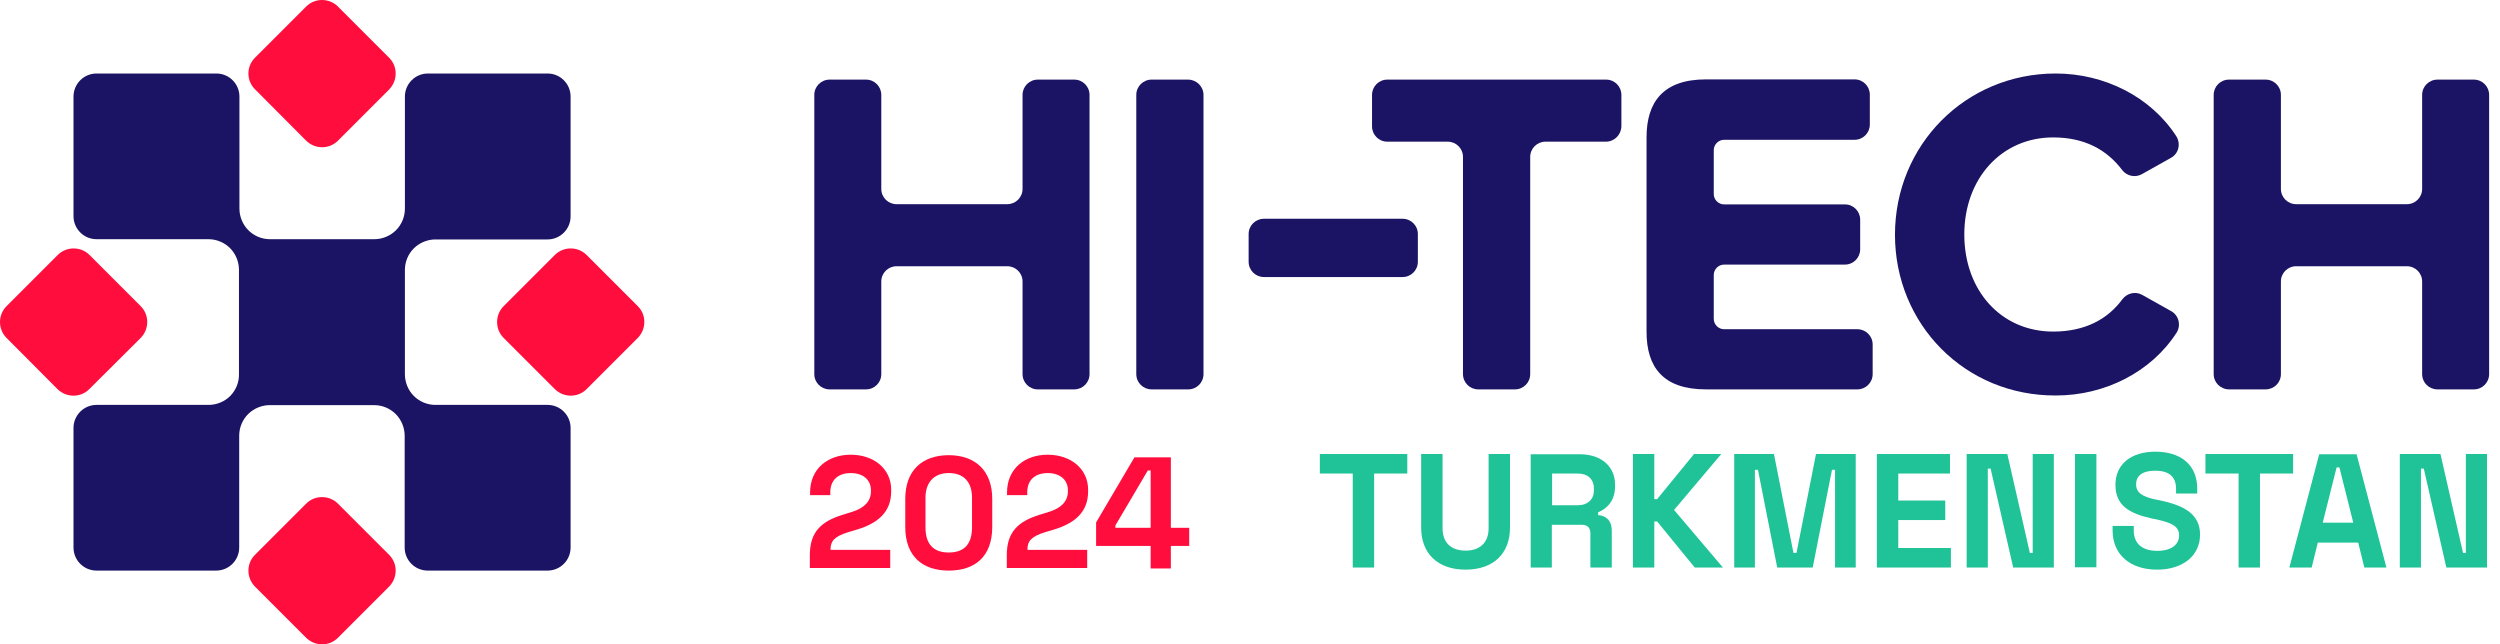 <svg width="97" height="25" viewBox="0 0 97 25" fill="none" xmlns="http://www.w3.org/2000/svg">
<path d="M31.422 22.057V21.537C31.422 20.634 31.869 20.233 32.681 19.978L33.091 19.85C33.538 19.704 33.793 19.449 33.793 19.057V19.029C33.793 18.619 33.492 18.355 33.009 18.355C32.526 18.355 32.216 18.619 32.216 19.102V19.212H31.431V19.111C31.431 18.181 32.124 17.643 33.009 17.643C33.894 17.643 34.578 18.181 34.578 19.002V19.066C34.578 19.896 34.021 20.306 33.292 20.534L32.9 20.652C32.371 20.817 32.225 20.999 32.225 21.309V21.336H34.541V22.039H31.422V22.057Z" fill="#FF0D3D"/>
<path d="M35.124 20.443V19.358C35.124 18.245 35.79 17.661 36.812 17.661C37.833 17.661 38.499 18.254 38.499 19.358V20.443C38.499 21.592 37.833 22.139 36.812 22.139C35.79 22.139 35.124 21.583 35.124 20.443ZM37.714 20.461V19.312C37.714 18.674 37.368 18.354 36.812 18.354C36.246 18.354 35.909 18.71 35.909 19.312V20.461C35.909 21.108 36.21 21.437 36.812 21.437C37.432 21.437 37.714 21.09 37.714 20.461Z" fill="#FF0D3D"/>
<path d="M39.064 22.057V21.537C39.064 20.634 39.511 20.233 40.322 19.978L40.733 19.85C41.18 19.704 41.435 19.449 41.435 19.057V19.029C41.435 18.619 41.134 18.355 40.651 18.355C40.167 18.355 39.857 18.619 39.857 19.102V19.212H39.073V19.111C39.073 18.181 39.766 17.643 40.651 17.643C41.535 17.643 42.219 18.181 42.219 19.002V19.066C42.219 19.896 41.663 20.306 40.933 20.534L40.541 20.652C40.012 20.817 39.866 20.999 39.866 21.309V21.336H42.183V22.039H39.064V22.057Z" fill="#FF0D3D"/>
<path d="M44.645 22.057V21.181H42.529V20.27L44.016 17.744H45.429V20.479H46.141V21.181H45.429V22.057H44.645ZM43.277 20.479H44.645V18.254H44.535L43.277 20.388V20.479Z" fill="#FF0D3D"/>
<path d="M52.487 22.02V18.373H51.21V17.616H54.603V18.373H53.317V22.02H52.487Z" fill="#1FC397"/>
<path d="M55.141 20.47V17.616H55.971V20.497C55.971 21.035 56.281 21.364 56.865 21.364C57.439 21.364 57.758 21.035 57.758 20.497V17.616H58.588V20.47C58.588 21.473 57.95 22.102 56.865 22.102C55.779 22.102 55.141 21.473 55.141 20.47Z" fill="#1FC397"/>
<path d="M59.391 22.02V17.625H61.297C62.117 17.625 62.664 18.09 62.664 18.801V18.874C62.664 19.403 62.382 19.722 62.008 19.877V19.987C62.345 20.005 62.537 20.233 62.537 20.579V22.02H61.707V20.698C61.707 20.497 61.616 20.361 61.37 20.361H60.211V22.02H59.391ZM60.221 19.604H61.214C61.607 19.604 61.844 19.376 61.844 19.02V18.956C61.844 18.601 61.616 18.373 61.214 18.373H60.221V19.604Z" fill="#1FC397"/>
<path d="M63.357 22.02V17.616H64.187V19.367H64.297L65.728 17.616H66.786L64.953 19.786L66.85 22.02H65.756L64.297 20.233H64.187V22.02H63.357Z" fill="#1FC397"/>
<path d="M67.288 22.02V17.616H68.829L69.586 21.455H69.704L70.461 17.616H72.002V22.02H71.2V18.227H71.081L70.333 22.02H68.956L68.209 18.227H68.09V22.02H67.288Z" fill="#1FC397"/>
<path d="M72.823 22.02V17.616H75.659V18.373H73.653V19.421H75.476V20.178H73.653V21.263H75.695V22.02H72.823Z" fill="#1FC397"/>
<path d="M76.306 22.02V17.616H77.884L78.759 21.455H78.869V17.616H79.689V22.02H78.112L77.236 18.181H77.127V22.02H76.306Z" fill="#1FC397"/>
<path d="M81.34 17.616H80.51V22.011H81.34V17.616Z" fill="#1FC397"/>
<path d="M81.969 20.579V20.406H82.79V20.579C82.79 21.108 83.136 21.373 83.702 21.373C84.267 21.373 84.55 21.117 84.55 20.771C84.55 20.406 84.231 20.279 83.665 20.151L83.519 20.124C82.608 19.923 82.079 19.613 82.079 18.81C82.079 18.008 82.69 17.525 83.629 17.525C84.568 17.525 85.252 17.999 85.252 18.956V19.148H84.431V18.965C84.431 18.464 84.121 18.263 83.62 18.263C83.118 18.263 82.881 18.464 82.881 18.792C82.881 19.12 83.127 19.276 83.656 19.385L83.802 19.412C84.741 19.613 85.362 19.941 85.362 20.744C85.362 21.546 84.714 22.102 83.693 22.102C82.671 22.102 81.969 21.537 81.969 20.579Z" fill="#1FC397"/>
<path d="M86.857 22.02V18.373H85.571V17.616H88.973V18.373H87.687V22.02H86.857Z" fill="#1FC397"/>
<path d="M88.827 22.02L89.985 17.625H91.435L92.593 22.02H91.736L91.499 21.054H89.93L89.693 22.02H88.827ZM90.122 20.279H91.307L90.769 18.136H90.66L90.122 20.279Z" fill="#1FC397"/>
<path d="M93.113 22.02V17.616H94.69L95.566 21.455H95.675V17.616H96.496V22.02H94.918L94.043 18.181H93.933V22.02H93.113Z" fill="#1FC397"/>
<path d="M31.595 14.515V3.682C31.595 3.354 31.86 3.089 32.188 3.089H33.601C33.93 3.089 34.194 3.354 34.194 3.682V7.329C34.194 7.658 34.459 7.922 34.787 7.922H39.082C39.41 7.922 39.675 7.658 39.675 7.329V3.682C39.675 3.354 39.939 3.089 40.267 3.089H41.681C42.009 3.089 42.274 3.354 42.274 3.682V14.515C42.274 14.844 42.009 15.108 41.681 15.108H40.267C39.939 15.108 39.675 14.844 39.675 14.515V10.922C39.675 10.594 39.41 10.33 39.082 10.33H34.787C34.459 10.33 34.194 10.594 34.194 10.922V14.515C34.194 14.844 33.93 15.108 33.601 15.108H32.188C31.86 15.108 31.595 14.844 31.595 14.515Z" fill="#1B1464"/>
<path d="M46.696 3.682V14.515C46.696 14.844 46.432 15.108 46.104 15.108H44.681C44.353 15.108 44.088 14.844 44.088 14.515V3.682C44.088 3.354 44.353 3.089 44.681 3.089H46.095C46.423 3.089 46.696 3.354 46.696 3.682Z" fill="#1B1464"/>
<path d="M54.42 10.749H49.04C48.712 10.749 48.447 10.485 48.447 10.156V9.08C48.447 8.752 48.712 8.488 49.04 8.488H54.42C54.749 8.488 55.013 8.752 55.013 9.08V10.156C55.013 10.485 54.749 10.749 54.42 10.749Z" fill="#1B1464"/>
<path d="M62.308 5.497H59.965C59.636 5.497 59.372 5.761 59.372 6.089V14.515C59.372 14.844 59.108 15.108 58.779 15.108H57.357C57.028 15.108 56.764 14.844 56.764 14.515V6.089C56.764 5.761 56.499 5.497 56.171 5.497H53.828C53.499 5.497 53.235 5.232 53.235 4.904V3.682C53.235 3.354 53.499 3.089 53.828 3.089H62.318C62.646 3.089 62.91 3.354 62.91 3.682V4.904C62.901 5.232 62.637 5.497 62.308 5.497Z" fill="#1B1464"/>
<path d="M66.193 15.108C64.534 15.108 63.886 14.251 63.886 12.874V5.332C63.886 3.955 64.534 3.08 66.193 3.08H71.957C72.285 3.08 72.549 3.344 72.549 3.673V4.831C72.549 5.159 72.285 5.424 71.957 5.424H66.895C66.677 5.424 66.494 5.606 66.494 5.825V7.53C66.494 7.749 66.677 7.931 66.895 7.931H71.583C71.911 7.931 72.175 8.196 72.175 8.524V9.673C72.175 10.001 71.911 10.266 71.583 10.266H66.895C66.677 10.266 66.494 10.448 66.494 10.667V12.372C66.494 12.591 66.677 12.774 66.895 12.774H72.066C72.394 12.774 72.659 13.038 72.659 13.366V14.515C72.659 14.844 72.394 15.108 72.066 15.108H66.193Z" fill="#1B1464"/>
<path d="M73.525 9.108C73.525 5.624 76.261 2.852 79.762 2.852C81.641 2.852 83.447 3.746 84.441 5.287C84.623 5.579 84.532 5.962 84.231 6.126L83.109 6.755C82.854 6.901 82.525 6.837 82.343 6.6C81.75 5.816 80.893 5.332 79.662 5.332C77.665 5.332 76.215 6.919 76.215 9.099C76.215 11.278 77.647 12.865 79.662 12.865C80.893 12.865 81.778 12.391 82.352 11.606C82.535 11.369 82.863 11.296 83.118 11.442L84.24 12.071C84.541 12.236 84.632 12.628 84.45 12.91C83.456 14.451 81.65 15.345 79.772 15.345C76.251 15.363 73.525 12.591 73.525 9.108Z" fill="#1B1464"/>
<path d="M85.891 14.515V3.682C85.891 3.354 86.155 3.089 86.483 3.089H87.906C88.234 3.089 88.499 3.354 88.499 3.682V7.329C88.499 7.658 88.763 7.922 89.091 7.922H93.386C93.715 7.922 93.979 7.658 93.979 7.329V3.682C93.979 3.354 94.244 3.089 94.572 3.089H95.986C96.314 3.089 96.578 3.354 96.578 3.682V14.515C96.578 14.844 96.314 15.108 95.986 15.108H94.572C94.244 15.108 93.979 14.844 93.979 14.515V10.922C93.979 10.594 93.715 10.33 93.386 10.33H89.091C88.763 10.33 88.499 10.594 88.499 10.922V14.515C88.499 14.844 88.234 15.108 87.906 15.108H86.493C86.155 15.108 85.891 14.844 85.891 14.515Z" fill="#1B1464"/>
<path d="M9.892 21.528L11.88 19.54C12.217 19.203 12.773 19.203 13.111 19.54L15.099 21.528C15.436 21.865 15.436 22.412 15.099 22.759L13.111 24.747C12.773 25.084 12.226 25.084 11.88 24.747L9.892 22.759C9.554 22.412 9.554 21.865 9.892 21.528Z" fill="#FF0D3D"/>
<path d="M19.54 11.88L21.528 9.892C21.866 9.555 22.422 9.555 22.759 9.892L24.747 11.88C25.085 12.217 25.085 12.764 24.747 13.111L22.759 15.099C22.422 15.436 21.875 15.436 21.528 15.099L19.54 13.111C19.203 12.774 19.203 12.217 19.54 11.88Z" fill="#FF0D3D"/>
<path d="M9.892 2.241L11.88 0.253C12.217 -0.084 12.773 -0.084 13.111 0.253L15.099 2.241C15.436 2.578 15.436 3.126 15.099 3.472L13.111 5.46C12.773 5.797 12.226 5.797 11.88 5.46L9.892 3.463C9.554 3.126 9.554 2.578 9.892 2.241Z" fill="#FF0D3D"/>
<path d="M0.253 11.88L2.241 9.892C2.578 9.555 3.135 9.555 3.472 9.892L5.46 11.88C5.797 12.217 5.797 12.764 5.46 13.111L3.463 15.099C3.126 15.436 2.578 15.436 2.232 15.099L0.253 13.111C-0.084 12.774 -0.084 12.217 0.253 11.88Z" fill="#FF0D3D"/>
<path d="M8.934 15.363C8.716 15.582 8.406 15.71 8.096 15.71H3.746C3.253 15.71 2.852 16.111 2.852 16.604V21.245C2.852 21.738 3.253 22.139 3.746 22.139H8.387C8.88 22.139 9.281 21.738 9.281 21.245V16.904C9.281 16.585 9.409 16.284 9.628 16.066C9.846 15.847 10.156 15.719 10.466 15.719H14.515C14.835 15.719 15.136 15.847 15.354 16.066C15.573 16.284 15.701 16.595 15.701 16.904V21.245C15.701 21.738 16.102 22.139 16.595 22.139H21.245C21.738 22.139 22.139 21.738 22.139 21.245V16.604C22.139 16.111 21.738 15.71 21.245 15.71H16.895C16.576 15.71 16.275 15.582 16.056 15.363C15.838 15.145 15.71 14.835 15.71 14.524V10.476C15.71 10.156 15.838 9.855 16.056 9.637C16.275 9.418 16.585 9.29 16.895 9.29H21.245C21.738 9.29 22.139 8.889 22.139 8.396V3.746C22.139 3.253 21.738 2.852 21.245 2.852H16.604C16.111 2.852 15.71 3.253 15.71 3.746V8.095C15.71 8.415 15.582 8.716 15.363 8.934C15.145 9.153 14.835 9.281 14.524 9.281H10.476C10.156 9.281 9.856 9.153 9.637 8.934C9.418 8.716 9.29 8.406 9.29 8.095V3.746C9.29 3.253 8.889 2.852 8.396 2.852H3.746C3.253 2.852 2.852 3.253 2.852 3.746V8.387C2.852 8.88 3.253 9.281 3.746 9.281H8.086C8.406 9.281 8.707 9.409 8.925 9.627C9.144 9.846 9.272 10.156 9.272 10.466V14.515C9.281 14.835 9.153 15.135 8.934 15.363Z" fill="#1B1464"/>
</svg>
